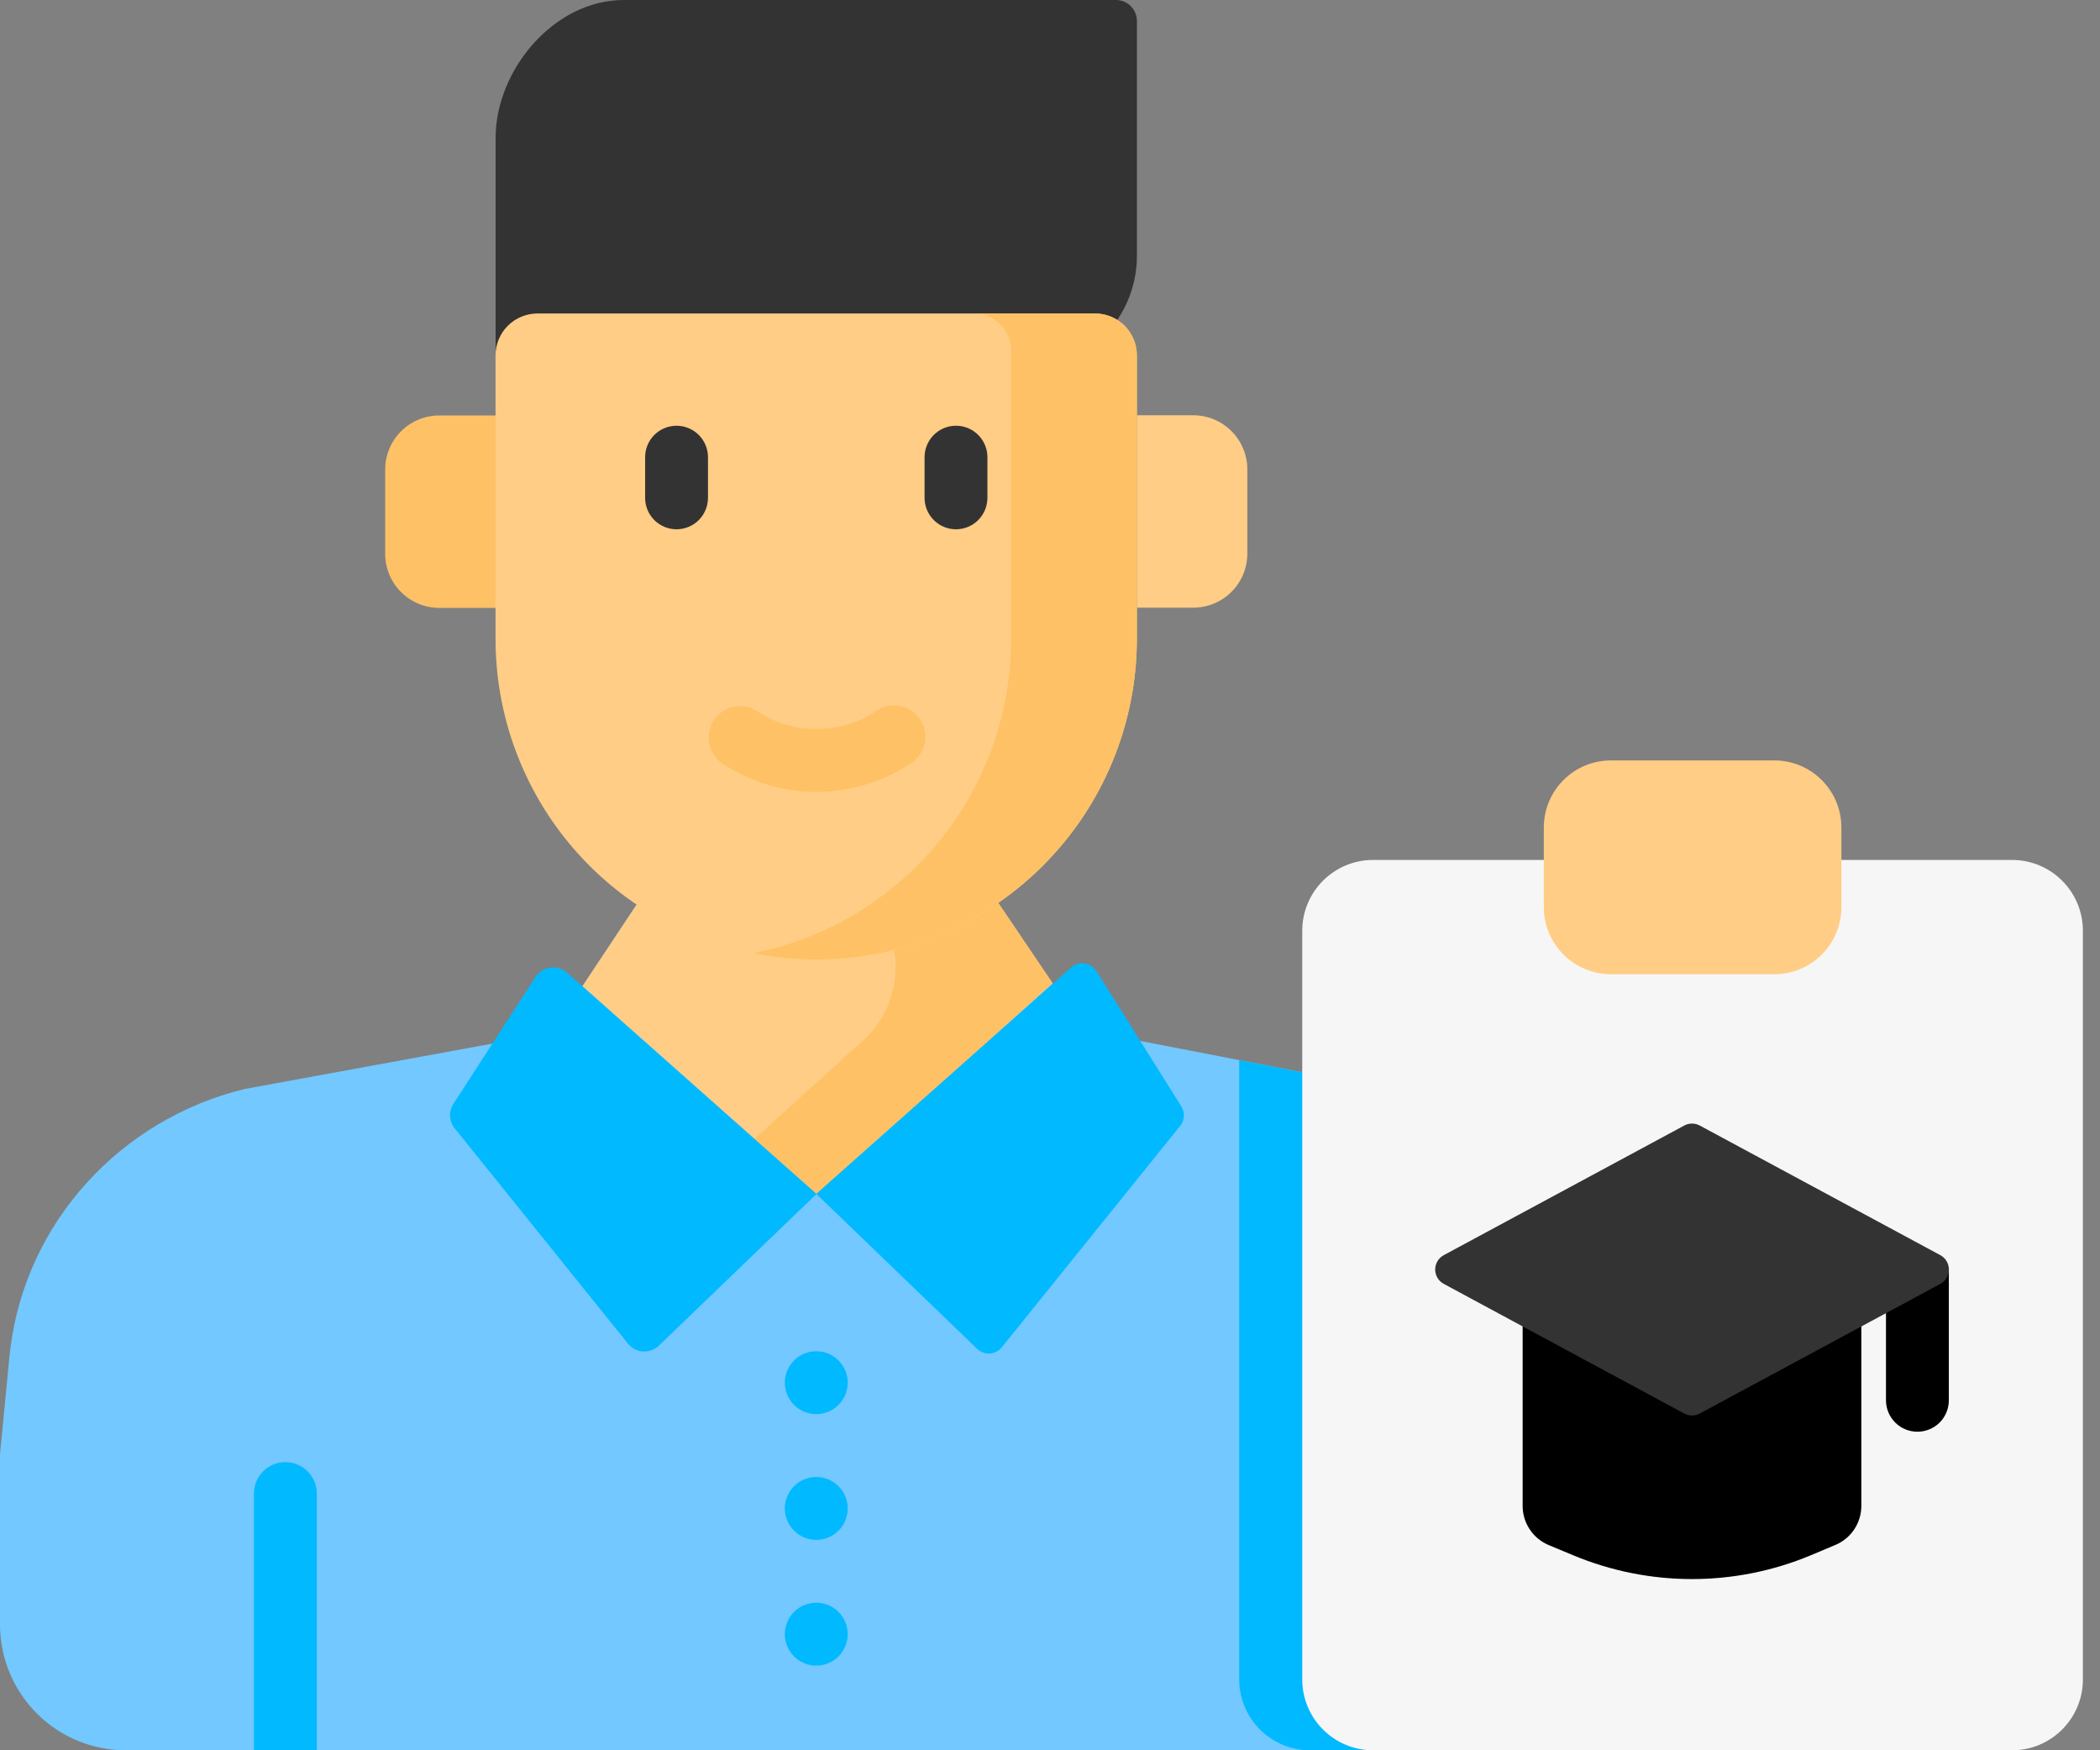 <svg width="60" height="50" viewBox="0 0 60 50" fill="none" xmlns="http://www.w3.org/2000/svg">
<rect x="0" y="0" width="60" height="50" fill="#808080" stroke="none"/>
<path d="M32.483 11.863H34.092C34.295 11.863 34.496 11.903 34.684 11.98C34.871 12.058 35.042 12.172 35.185 12.316C35.329 12.459 35.443 12.63 35.52 12.817C35.598 13.005 35.638 13.206 35.638 13.409V15.814C35.638 16.017 35.598 16.218 35.52 16.406C35.443 16.593 35.329 16.764 35.185 16.907C35.042 17.051 34.871 17.165 34.684 17.242C34.496 17.32 34.295 17.36 34.092 17.36H32.483V11.863Z" fill="#FFCD85"/>
<path d="M14.161 17.366H12.551C12.141 17.366 11.748 17.203 11.458 16.913C11.168 16.623 11.005 16.23 11.005 15.82V13.415C11.005 13.005 11.168 12.611 11.458 12.321C11.748 12.031 12.141 11.869 12.551 11.869H14.161V17.366Z" fill="#FFC166"/>
<path d="M0 41.544L0.269 38.761C0.278 38.68 0.286 38.6 0.296 38.522C0.745 34.912 3.439 31.983 6.97 31.113L15.761 29.502L23.322 18.108L30.972 29.424L39.674 31.113C43.206 31.983 45.9 34.912 46.348 38.522C46.358 38.602 46.367 38.682 46.374 38.761L46.639 41.544C47.078 46.075 43.538 50 39.011 50H3.592C2.639 50 1.726 49.622 1.052 48.948C0.378 48.274 0 47.361 0 46.408V41.544Z" fill="#72C8FF"/>
<path d="M16.642 28.172L23.322 18.106L30.067 28.083L23.366 34.145L16.642 28.172Z" fill="#FFCD85"/>
<path d="M23.322 18.106L21.543 20.787L25.105 26.055C25.485 26.618 25.649 27.298 25.568 27.972C25.486 28.645 25.164 29.267 24.66 29.722L21.553 32.535L23.366 34.145L30.072 28.083L23.322 18.106Z" fill="#FFC166"/>
<path d="M7.255 50V42.666C7.255 42.428 7.349 42.199 7.518 42.031C7.686 41.863 7.915 41.768 8.153 41.768C8.391 41.768 8.62 41.863 8.788 42.031C8.956 42.199 9.051 42.428 9.051 42.666V50H7.255ZM28.627 38.483L33.72 32.161C33.782 32.084 33.819 31.988 33.825 31.889C33.83 31.79 33.805 31.691 33.752 31.607L31.328 27.743C31.291 27.684 31.241 27.633 31.183 27.595C31.124 27.557 31.058 27.532 30.989 27.523C30.921 27.512 30.85 27.518 30.783 27.538C30.717 27.558 30.655 27.592 30.603 27.639L23.322 34.105L27.922 38.535C27.97 38.581 28.028 38.616 28.09 38.638C28.153 38.66 28.22 38.669 28.286 38.665C28.352 38.66 28.417 38.641 28.476 38.61C28.535 38.579 28.586 38.536 28.627 38.483Z" fill="#00B9FF"/>
<path d="M17.941 38.382L12.992 32.233C12.913 32.135 12.867 32.014 12.86 31.888C12.854 31.762 12.887 31.637 12.956 31.531L15.302 27.908C15.349 27.836 15.411 27.774 15.484 27.728C15.557 27.682 15.639 27.653 15.724 27.641C15.81 27.63 15.897 27.637 15.979 27.662C16.062 27.688 16.138 27.731 16.202 27.788L23.329 34.107L18.822 38.443C18.762 38.5 18.69 38.544 18.612 38.572C18.534 38.6 18.451 38.612 18.368 38.606C18.285 38.6 18.204 38.578 18.131 38.539C18.057 38.5 17.992 38.447 17.941 38.382Z" fill="#00B9FF"/>
<path d="M28.817 10.752L14.161 10.596V3.929C14.161 2.03 15.802 0 17.827 0H31.885C32.043 0 32.196 0.063 32.308 0.175C32.42 0.288 32.483 0.44 32.483 0.599V7.313C32.483 9.212 30.842 10.752 28.817 10.752Z" fill="#333333"/>
<path d="M15.358 8.955H31.284C31.601 8.955 31.906 9.081 32.13 9.306C32.355 9.531 32.481 9.835 32.481 10.153V18.252C32.481 20.682 31.516 23.012 29.798 24.73C28.079 26.448 25.749 27.413 23.32 27.413C20.89 27.413 18.56 26.448 16.841 24.73C15.123 23.012 14.158 20.682 14.158 18.252V10.153C14.158 9.995 14.189 9.839 14.25 9.694C14.31 9.549 14.398 9.416 14.51 9.305C14.621 9.194 14.754 9.106 14.899 9.046C15.045 8.986 15.201 8.955 15.358 8.955Z" fill="#FFCD85"/>
<path d="M31.286 8.955H27.827C28.109 8.955 28.38 9.067 28.579 9.267C28.779 9.467 28.891 9.737 28.891 10.02V18.251C28.89 20.368 28.155 22.419 26.813 24.057C25.47 25.694 23.602 26.816 21.526 27.231C22.117 27.349 22.719 27.408 23.322 27.409C25.752 27.408 28.082 26.443 29.8 24.725C31.518 23.007 32.483 20.677 32.483 18.247V10.153C32.483 9.835 32.357 9.531 32.133 9.306C31.908 9.081 31.604 8.955 31.286 8.955Z" fill="#FFC166"/>
<path d="M23.328 22.621H23.242C22.316 22.604 21.415 22.325 20.643 21.814C20.447 21.682 20.311 21.478 20.265 21.245C20.218 21.014 20.265 20.773 20.395 20.575C20.526 20.378 20.729 20.239 20.96 20.191C21.192 20.142 21.433 20.187 21.632 20.315C22.135 20.649 22.725 20.827 23.329 20.827C23.933 20.827 24.523 20.649 25.026 20.315C25.124 20.246 25.235 20.198 25.353 20.172C25.47 20.147 25.591 20.146 25.709 20.168C25.827 20.191 25.94 20.237 26.04 20.303C26.14 20.37 26.225 20.456 26.291 20.556C26.357 20.657 26.402 20.769 26.424 20.887C26.446 21.005 26.444 21.127 26.418 21.244C26.392 21.361 26.343 21.472 26.274 21.57C26.204 21.668 26.116 21.751 26.014 21.814C25.215 22.337 24.282 22.617 23.328 22.621Z" fill="#FFC166"/>
<path d="M27.314 15.12C27.076 15.12 26.847 15.025 26.679 14.857C26.511 14.688 26.416 14.46 26.416 14.222V13.06C26.416 12.822 26.511 12.594 26.679 12.425C26.847 12.257 27.076 12.162 27.314 12.162C27.552 12.162 27.781 12.257 27.949 12.425C28.117 12.594 28.212 12.822 28.212 13.06V14.219C28.212 14.337 28.189 14.454 28.144 14.564C28.099 14.673 28.033 14.772 27.95 14.856C27.866 14.94 27.767 15.006 27.658 15.051C27.549 15.096 27.432 15.12 27.314 15.12ZM19.33 15.12C19.091 15.12 18.863 15.025 18.695 14.857C18.526 14.688 18.432 14.46 18.432 14.222V13.06C18.432 12.822 18.526 12.594 18.695 12.425C18.863 12.257 19.091 12.162 19.33 12.162C19.568 12.162 19.796 12.257 19.965 12.425C20.133 12.594 20.228 12.822 20.228 13.06V14.219C20.228 14.337 20.205 14.454 20.16 14.564C20.115 14.673 20.049 14.772 19.966 14.856C19.882 14.94 19.783 15.006 19.674 15.051C19.565 15.096 19.448 15.12 19.33 15.12Z" fill="#333333"/>
<path d="M23.322 40.397C23.818 40.397 24.22 39.995 24.22 39.499C24.22 39.003 23.818 38.601 23.322 38.601C22.826 38.601 22.424 39.003 22.424 39.499C22.424 39.995 22.826 40.397 23.322 40.397Z" fill="#00B9FF"/>
<path d="M23.322 43.989C23.818 43.989 24.22 43.587 24.22 43.091C24.22 42.595 23.818 42.193 23.322 42.193C22.826 42.193 22.424 42.595 22.424 43.091C22.424 43.587 22.826 43.989 23.322 43.989Z" fill="#00B9FF"/>
<path d="M23.322 47.581C23.818 47.581 24.22 47.179 24.22 46.683C24.22 46.187 23.818 45.785 23.322 45.785C22.826 45.785 22.424 46.187 22.424 46.683C22.424 47.179 22.826 47.581 23.322 47.581Z" fill="#00B9FF"/>
<path d="M46.639 41.544L46.37 38.761C46.362 38.68 46.353 38.599 46.343 38.522C45.894 34.911 43.201 31.983 39.669 31.113L35.406 30.286V47.976C35.406 48.513 35.62 49.028 35.999 49.407C36.379 49.787 36.893 50 37.43 50H39.012C43.543 50 47.083 46.075 46.639 41.544Z" fill="#00B9FF"/>
<path d="M57.487 24.566H39.231C38.113 24.566 37.207 25.472 37.207 26.59V47.976C37.207 49.094 38.113 50 39.231 50H57.487C58.605 50 59.511 49.094 59.511 47.976V26.59C59.511 25.472 58.605 24.566 57.487 24.566Z" fill="#F6F6F6"/>
<path d="M52.437 44.135L51.731 44.432C50.658 44.879 49.506 45.109 48.343 45.109C47.18 45.109 46.029 44.879 44.955 44.432L44.249 44.138C44.028 44.046 43.84 43.891 43.708 43.692C43.575 43.494 43.504 43.26 43.504 43.022V37.773H53.181V43.019C53.181 43.258 53.11 43.491 52.978 43.69C52.845 43.889 52.657 44.044 52.437 44.135ZM55.681 36.307V40.002C55.681 40.24 55.587 40.468 55.419 40.637C55.25 40.805 55.022 40.9 54.783 40.9C54.545 40.9 54.317 40.805 54.148 40.637C53.98 40.468 53.885 40.24 53.885 40.002V36.065L55.681 36.307Z" fill="black"/>
<path d="M48.121 40.38L41.25 36.676C41.176 36.637 41.114 36.577 41.071 36.505C41.028 36.433 41.005 36.35 41.005 36.266C41.005 36.182 41.028 36.1 41.071 36.028C41.114 35.955 41.176 35.896 41.25 35.856L48.122 32.153C48.19 32.116 48.266 32.097 48.344 32.097C48.421 32.097 48.497 32.116 48.565 32.153L55.438 35.856C55.512 35.896 55.574 35.955 55.617 36.028C55.66 36.1 55.683 36.182 55.683 36.266C55.683 36.35 55.66 36.433 55.617 36.505C55.574 36.577 55.512 36.637 55.438 36.676L48.565 40.38C48.497 40.417 48.421 40.436 48.343 40.436C48.266 40.436 48.189 40.417 48.121 40.38Z" fill="#333333"/>
<path d="M50.695 21.723H46.025C44.967 21.723 44.109 22.581 44.109 23.639V25.914C44.109 26.972 44.967 27.83 46.025 27.83H50.695C51.753 27.83 52.611 26.972 52.611 25.914V23.639C52.611 22.581 51.753 21.723 50.695 21.723Z" fill="#FFCD85"/>
</svg>
